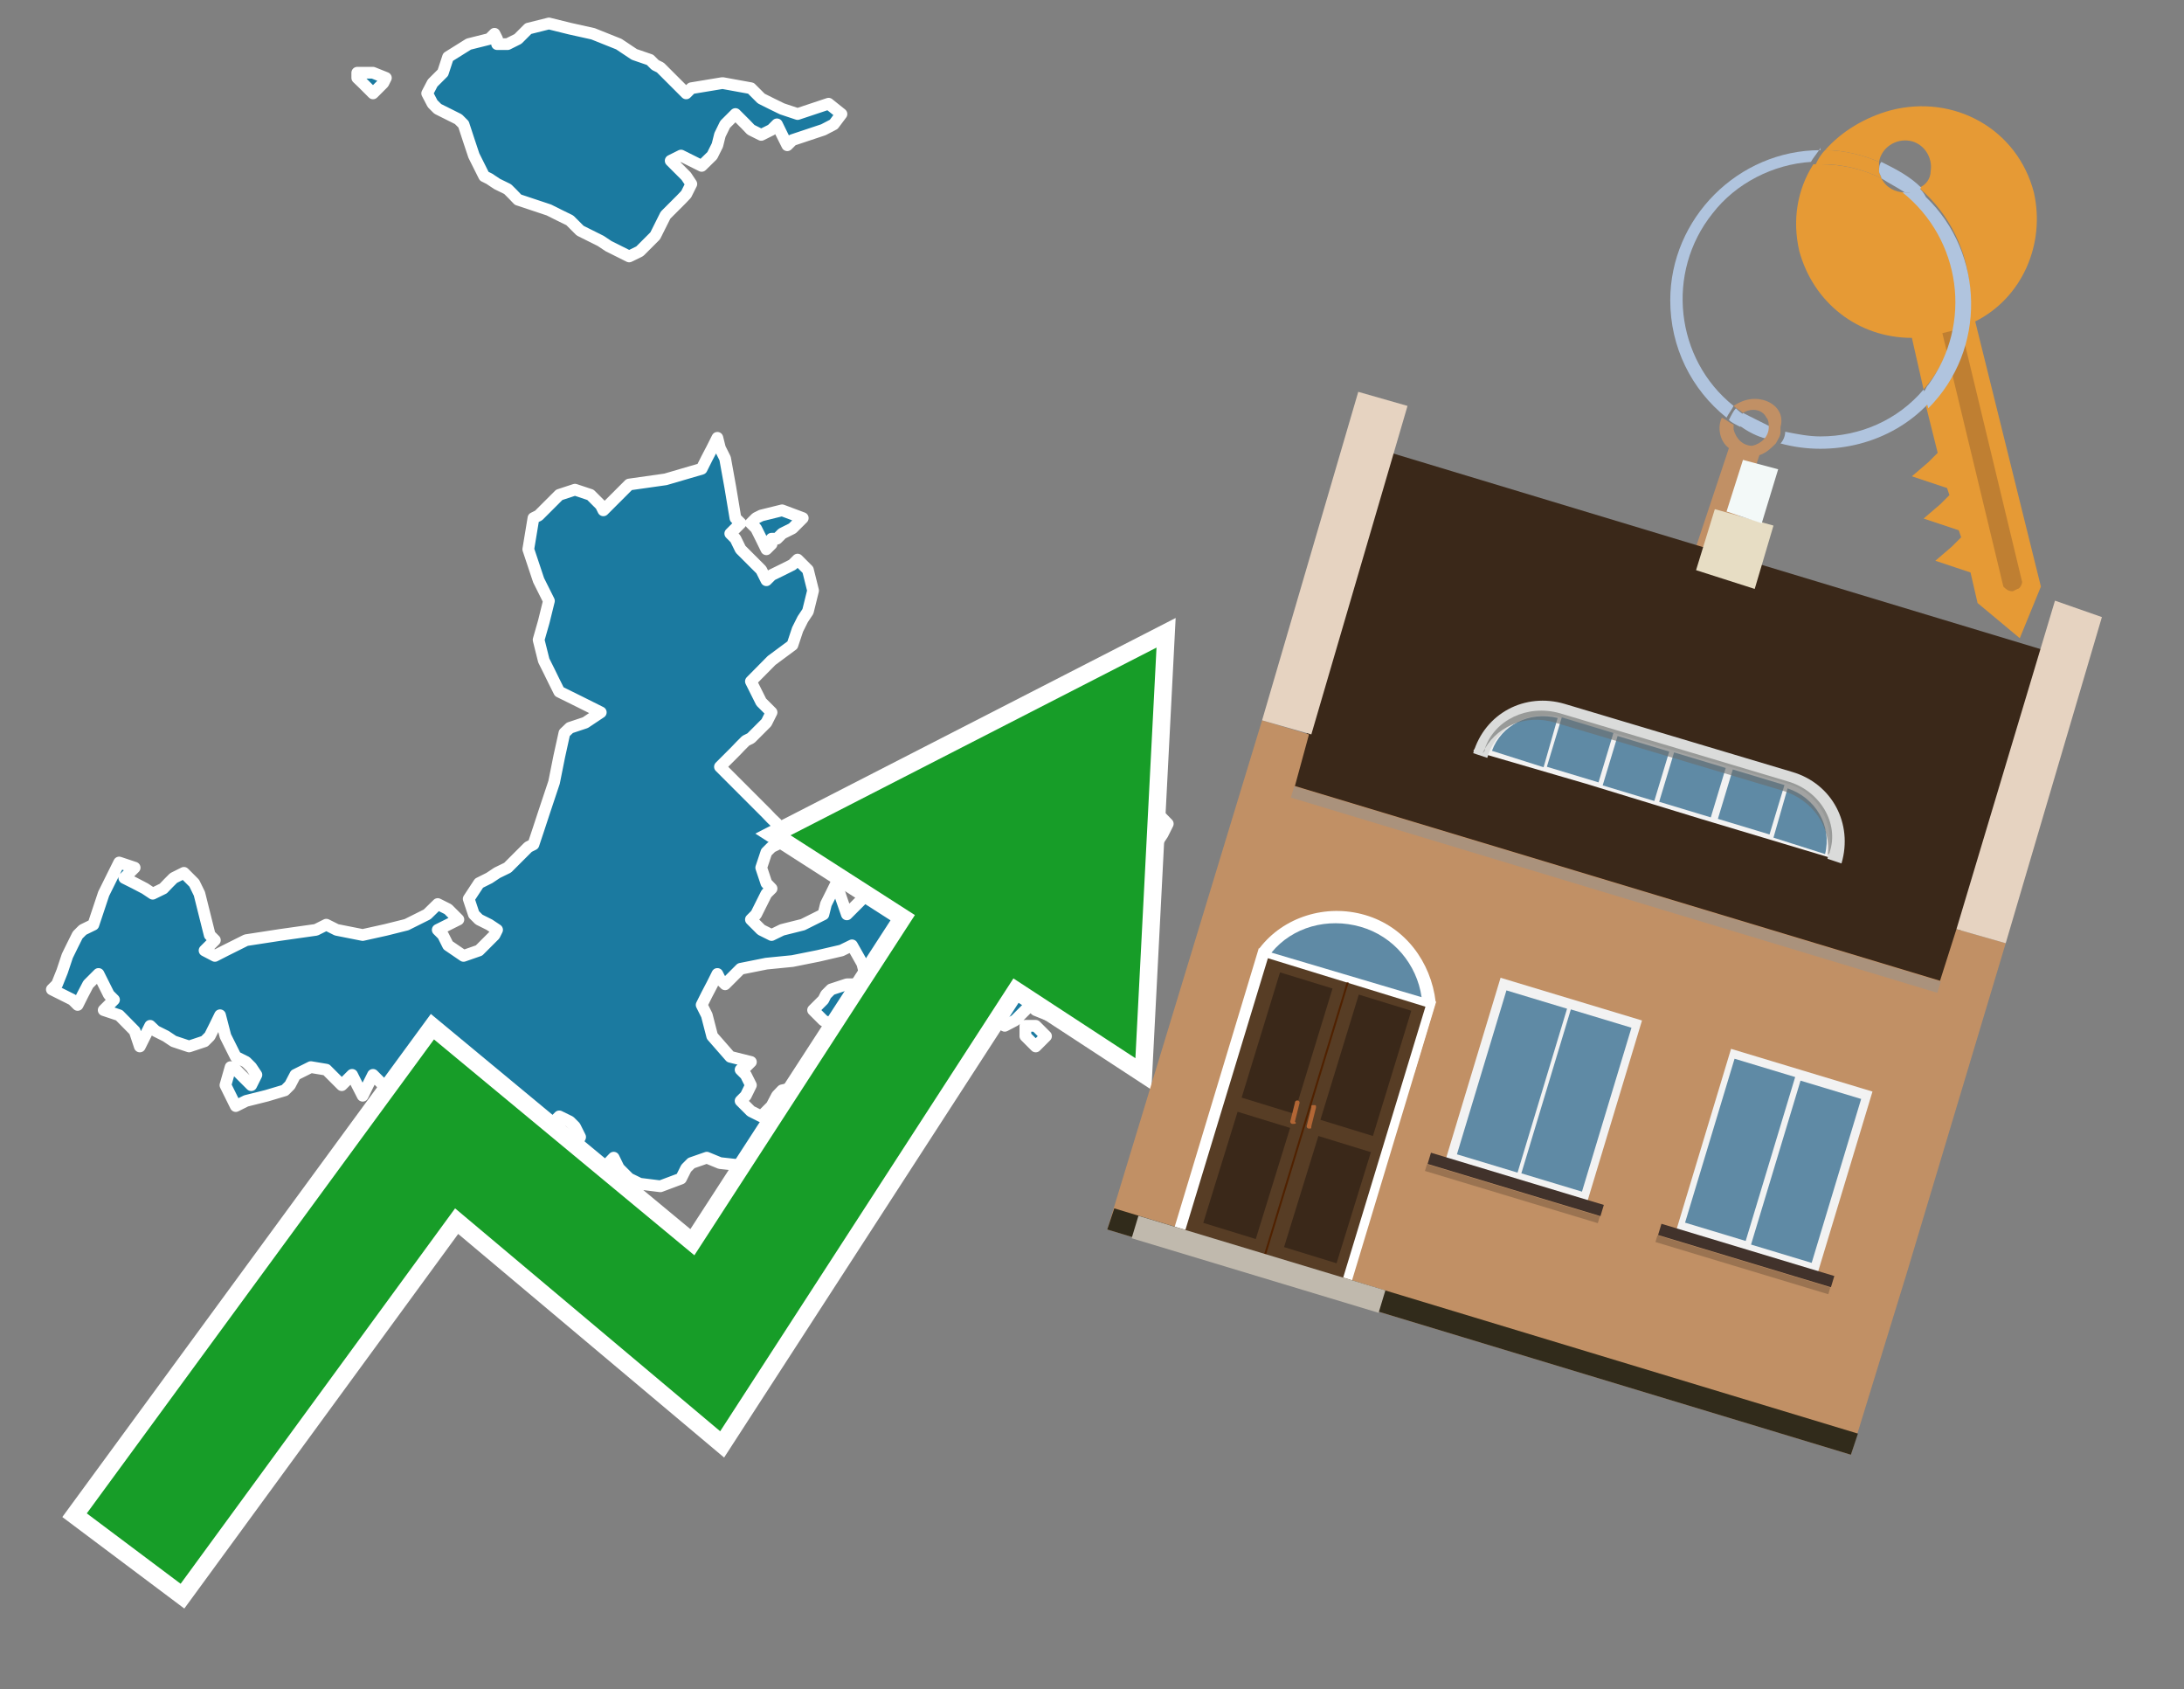 <?xml version="1.0" encoding="utf-8"?>
<!-- Generator: Adobe Illustrator 26.0.3, SVG Export Plug-In . SVG Version: 6.00 Build 0)  -->
<svg version="1.1" id="Text" xmlns="http://www.w3.org/2000/svg" xmlns:xlink="http://www.w3.org/1999/xlink" x="0px" y="0px"
	 width="93.1px" height="72px" viewBox="0 0 93.1 72" style="enable-background:new 0 0 93.1 72;" xml:space="preserve">
<rect x="0" y="0" width="93.1" height="72" fill="#808080" stroke="none"/>
<style type="text/css">
	.st0{fill:#1B7AA0;stroke:#FFFFFF;stroke-width:0.5;stroke-linejoin:round;}
	.st1{fill:none;stroke:#FFFFFF;stroke-width:1.5;stroke-miterlimit:10;}
	.st2{fill:#179D28;}
	.st3{fill:#E69A35;}
	.st4{fill:#B0C4DE;}
	.st5{fill:#C19065;}
	.st6{fill:#BF7F32;}
	.st7{fill-rule:evenodd;clip-rule:evenodd;fill:#3A2819;}
	.st8{fill-rule:evenodd;clip-rule:evenodd;fill:#C19065;}
	.st9{opacity:0.5;fill-rule:evenodd;clip-rule:evenodd;fill:#949494;}
	.st10{fill-rule:evenodd;clip-rule:evenodd;fill:#E6D3C1;}
	.st11{fill-rule:evenodd;clip-rule:evenodd;fill:#312B1B;}
	.st12{fill-rule:evenodd;clip-rule:evenodd;fill:#E7DDC4;}
	.st13{fill-rule:evenodd;clip-rule:evenodd;fill:#F3F9F8;}
	.st14{fill-rule:evenodd;clip-rule:evenodd;fill:#F2F2F2;}
	.st15{fill-rule:evenodd;clip-rule:evenodd;fill:#5F8AA5;}
	.st16{fill-rule:evenodd;clip-rule:evenodd;fill:#41322B;}
	.st17{opacity:0.2;fill-rule:evenodd;clip-rule:evenodd;}
	.st18{fill:#5F8AA5;}
	.st19{fill:#DADBDA;}
	.st20{fill:#BD7A53;}
	.st21{opacity:0.6;fill-rule:evenodd;clip-rule:evenodd;fill:#6D6E6D;}
	.st22{fill:#FFFFFF;}
	.st23{fill-rule:evenodd;clip-rule:evenodd;fill:#FFFFFF;}
	.st24{fill:#573D25;}
	.st25{fill:#3A2819;}
	.st26{fill:#502100;}
	.st27{fill-rule:evenodd;clip-rule:evenodd;fill:#C0B9AD;}
	.st28{fill:#B26635;}
</style>
<path class="st0" d="M44.15,43.72L44.59,44.16L44.15,44.6L43.71,44.16L43.71,43.72ZM36.76,42.17L36.98,42.39L37.2,42.61L37.86,42.83L38.52,43.05L38.74,43.27L38.96,43.72L38.74,44.16L38.52,44.38L38.3,44.6L38.08,45.04L37.42,45.48L36.76,45.26L36.32,45.04L35.87,44.82L35.65,44.6L35.43,44.38L35.65,44.16L35.87,43.94L35.54,43.72L35.1,43.49L34.88,43.27L34.66,43.05L34.88,42.83L35.1,42.61L35.21,42.39L35.43,42.17L36.1,41.95L36.76,41.95ZM46.25,40.07L46.03,39.85L45.81,39.63L44.7,39.41L43.71,38.97L43.93,38.53L44.15,38.31L43.93,38.09L43.71,37.64L43.27,37.2L42.83,36.65L43.27,35.99L43.71,36.1L44.15,36.32L44.59,35.66L44.81,35.11L45.04,34.89L45.37,34.66L45.81,34.44L46.25,34.22L46.69,33.78L47.13,33.34L47.57,33.56L48.02,33.78L48.46,34.0L48.68,34.22L48.9,34.44L49.34,34.66L49.78,35.11L49.56,35.55L49.34,35.88L49.12,36.32L48.9,36.54L48.68,36.76L48.46,37.2L48.24,37.64L48.02,37.87L47.79,38.09L47.57,38.31L47.35,38.53L47.13,38.75L46.91,38.97L46.69,39.63L46.47,40.29L46.25,40.29ZM32.89,23.19L32.67,23.41L32.45,22.96L32.23,22.52L32.01,22.3L32.23,22.08L32.45,21.97L33.34,21.75L34.22,22.08L33.78,22.52L33.34,22.74L33.12,22.96L32.89,22.96ZM18.21,50.01L17.99,49.79L17.77,49.34L17.99,48.9L18.21,48.68L18.66,48.46L19.1,48.68L19.32,48.9L19.54,49.12L19.32,49.34L19.1,50.01L18.44,50.56L17.77,50.45L17.99,50.23L18.21,50.23ZM42.61,35.99L42.39,36.43L41.95,36.76L41.5,37.87L41.28,38.97L41.06,39.41L41.28,39.85L41.5,40.07L42.17,40.29L42.83,40.51L43.71,40.74L44.59,40.96L44.93,41.07L45.37,40.62L45.81,40.29L46.25,40.51L46.91,40.74L47.57,40.96L48.24,41.07L48.9,41.29L48.46,41.51L48.02,41.95L48.46,42.39L48.9,42.83L48.68,43.27L48.46,43.49L48.68,43.72L48.9,44.16L48.68,44.6L48.46,44.82L48.24,45.04L48.02,44.82L47.79,44.6L47.57,44.16L47.13,43.72L46.69,43.94L46.47,44.16L46.25,43.94L45.81,43.72L45.37,43.49L44.7,43.27L44.15,43.05L43.93,42.83L43.71,43.05L43.49,43.27L43.27,43.49L42.83,43.72L42.39,43.49L42.17,43.27L41.95,42.61L41.72,41.95L41.5,41.73L41.06,41.51L40.62,40.62L40.4,39.85L40.18,40.07L40.07,40.29L39.85,40.51L39.63,40.74L39.41,40.96L39.19,41.07L38.96,41.51L38.3,41.95L37.64,41.73L37.42,41.51L37.2,41.73L36.98,41.95L36.76,41.07L36.32,40.29L35.87,40.51L34.88,40.74L33.78,40.96L32.67,41.07L31.57,41.29L31.35,41.51L31.13,41.73L30.91,41.95L30.69,41.73L30.58,41.51L30.36,41.95L30.13,42.39L29.91,42.83L30.13,43.27L30.36,44.16L31.13,45.04L32.01,45.26L31.79,45.48L31.57,45.59L31.79,45.81L32.01,46.25L31.79,46.7L31.57,46.92L31.79,47.14L32.01,47.36L32.45,47.58L32.89,47.14L33.12,46.7L33.34,46.47L34.33,46.25L35.43,46.47L35.65,46.7L35.87,46.92L36.32,47.14L36.76,47.36L36.98,47.58L37.2,47.8L37.42,48.02L37.64,48.24L38.08,48.46L38.52,48.9L38.08,49.34L37.64,49.57L37.42,49.79L37.2,50.01L36.98,50.23L36.76,50.45L36.54,50.56L36.32,50.78L36.1,51.0L35.87,50.78L35.65,50.56L35.43,50.45L34.99,50.23L34.66,50.01L32.67,49.79L30.69,49.57L30.13,49.34L29.47,49.57L29.25,49.79L29.03,50.23L28.15,50.56L27.27,50.45L26.82,50.23L26.38,49.79L26.16,49.34L25.94,49.57L25.72,49.79L25.61,49.57L24.95,49.34L24.29,49.12L24.51,48.9L24.73,48.46L24.51,48.02L24.29,47.8L23.84,47.58L23.4,48.02L23.18,48.46L22.96,48.9L22.74,49.34L22.52,49.12L21.86,48.9L21.19,48.68L21.08,48.46L20.86,48.02L19.98,47.58L19.1,47.8L18.88,48.02L18.66,47.8L17.99,47.58L17.33,47.8L16.89,48.02L16.45,47.14L16.34,46.25L16.12,46.03L15.9,45.81L15.68,46.25L15.46,46.7L15.23,46.25L15.01,45.81L14.79,46.03L14.57,46.25L14.35,46.03L14.13,45.81L13.91,45.59L13.25,45.48L12.59,45.81L12.36,46.25L12.14,46.47L11.37,46.7L10.49,46.92L10.05,47.14L9.61,46.25L9.83,45.48L10.05,45.59L10.27,45.81L10.49,46.03L10.71,46.25L10.93,45.81L10.71,45.48L10.49,45.26L10.05,45.04L9.61,44.16L9.38,43.27L9.16,43.72L8.94,44.16L8.72,44.38L8.06,44.6L7.4,44.38L7.07,44.16L6.63,43.94L6.4,43.72L6.18,44.16L5.96,44.6L5.74,43.94L5.08,43.27L4.42,43.05L4.64,42.83L4.86,42.61L4.64,42.39L4.42,41.95L4.2,41.51L3.98,41.73L3.76,41.95L3.53,42.39L3.31,42.83L3.09,42.61L2.65,42.39L2.21,42.17L2.43,41.95L2.65,41.4L2.87,40.74L3.09,40.29L3.31,39.85L3.53,39.63L3.98,39.41L4.42,38.09L5.08,36.76L5.74,36.98L5.52,37.2L5.3,37.42L5.74,37.64L6.18,37.87L6.51,38.09L6.96,37.87L7.18,37.64L7.4,37.42L7.84,37.2L8.28,37.64L8.5,38.09L8.72,38.97L8.94,39.85L9.16,40.07L8.94,40.29L8.72,40.51L9.16,40.74L9.61,40.51L10.05,40.29L10.49,40.07L11.92,39.85L13.47,39.63L13.91,39.41L14.35,39.63L15.46,39.85L16.45,39.63L17.33,39.41L18.21,38.97L18.66,38.53L19.1,38.75L19.32,38.97L19.54,39.19L19.1,39.41L18.66,39.63L18.88,39.85L19.1,40.29L19.76,40.74L20.42,40.51L20.64,40.29L20.86,40.07L21.08,39.85L21.19,39.63L20.86,39.41L20.42,39.19L20.2,38.97L19.98,38.31L20.42,37.64L20.86,37.42L21.19,37.2L21.64,36.98L21.86,36.76L22.08,36.54L22.3,36.32L22.52,36.1L22.74,35.99L22.96,35.33L23.18,34.66L23.4,34.0L23.62,33.34L23.84,32.24L24.06,31.24L24.29,31.02L24.95,30.8L25.61,30.36L24.73,29.92L23.84,29.48L23.62,29.04L23.4,28.59L23.18,28.15L22.96,27.27L23.18,26.5L23.4,25.61L22.96,24.73L22.52,23.41L22.74,22.08L22.96,21.97L23.18,21.75L23.4,21.53L23.62,21.31L23.84,21.09L24.51,20.87L25.17,21.09L25.39,21.31L25.61,21.53L25.72,21.75L25.94,21.53L26.16,21.31L26.38,21.09L26.6,20.87L26.82,20.65L28.37,20.43L29.91,19.98L30.13,19.54L30.36,19.1L30.58,18.66L30.69,19.1L30.91,19.54L31.13,20.76L31.35,22.08L31.57,22.3L31.35,22.52L31.13,22.74L31.35,22.96L31.57,23.41L32.01,23.85L32.45,24.29L32.67,24.73L32.89,24.51L33.34,24.29L33.78,24.07L34.0,23.85L34.22,24.07L34.44,24.29L34.66,25.17L34.44,26.06L34.22,26.39L34.0,26.83L33.78,27.49L32.89,28.15L32.01,29.04L32.45,29.92L32.89,30.36L32.67,30.8L32.45,31.02L32.23,31.24L32.01,31.46L31.79,31.57L31.57,31.79L31.35,32.02L31.13,32.24L30.91,32.46L30.69,32.68L30.91,32.9L31.13,33.12L31.35,33.34L31.57,33.56L31.79,33.78L32.01,34.0L32.23,34.22L32.45,34.44L32.67,34.66L32.89,34.89L33.12,35.11L33.34,35.55L33.12,35.99L32.89,36.1L32.67,36.32L32.45,36.98L32.67,37.64L32.89,37.87L32.67,38.09L32.45,38.53L32.23,38.97L32.01,39.19L32.23,39.41L32.45,39.63L32.89,39.85L33.34,39.63L34.22,39.41L35.1,38.97L35.21,38.53L35.43,38.09L35.65,37.64L35.87,38.31L36.1,38.97L36.32,38.75L36.54,38.53L36.76,38.31L36.98,38.09L37.2,37.64L37.64,37.2L38.08,36.98L38.3,36.76L38.52,36.43L38.74,35.99L38.96,35.77L39.19,35.55L39.41,35.33L39.63,35.11L39.85,34.89L40.07,34.66L40.18,34.44L40.84,34.22L41.5,34.89L42.17,35.55L42.83,35.77L42.83,35.99ZM15.9,3.1L16.45,3.32L16.34,3.54L16.12,3.76L15.9,3.98L15.68,3.76L15.46,3.54L15.23,3.32L15.23,3.1ZM21.64,1.88L22.08,1.66L22.3,1.44L22.52,1.22L23.4,1.0L24.29,1.22L25.28,1.44L26.38,1.88L27.04,2.32L27.71,2.55L27.93,2.77L28.15,2.88L28.37,3.1L28.59,3.32L28.81,3.54L29.03,3.76L29.25,3.98L29.47,3.76L30.8,3.54L32.01,3.76L32.23,3.98L32.45,4.2L32.89,4.42L33.34,4.64L34.0,4.86L34.66,4.64L35.32,4.42L35.87,4.86L35.54,5.3L35.1,5.53L34.44,5.75L33.78,5.97L33.56,6.19L33.34,5.75L33.12,5.3L32.89,5.53L32.45,5.75L32.01,5.53L31.79,5.3L31.57,5.08L31.35,4.86L31.13,5.08L30.91,5.3L30.69,5.75L30.58,6.19L30.36,6.63L29.91,7.07L29.47,6.85L29.03,6.63L28.59,6.85L28.81,7.07L29.03,7.29L29.25,7.51L29.47,7.84L29.25,8.28L29.03,8.51L28.81,8.73L28.59,8.95L28.37,9.17L28.15,9.61L27.93,10.05L27.71,10.27L27.49,10.49L27.27,10.71L26.82,10.93L26.38,10.71L25.94,10.49L25.61,10.27L25.17,10.05L24.73,9.83L24.51,9.61L24.29,9.39L23.84,9.17L23.4,8.95L22.74,8.73L22.08,8.51L21.86,8.28L21.64,8.06L21.19,7.84L20.86,7.62L20.64,7.51L20.42,7.07L20.2,6.63L19.98,5.97L19.76,5.3L19.54,5.08L19.1,4.86L18.66,4.64L18.44,4.42L18.21,3.98L18.44,3.54L18.66,3.32L18.88,3.1L19.1,2.43L19.98,1.88L20.86,1.66L21.08,1.44L21.19,1.66L21.19,1.88Z"/>
<polygon class="st1" points="49.3,27.6 33.7,35.6 39,39 29.6,53.5 18.5,44.3 3.7,64.5 7.7,67.5 19.4,51.5 30.7,61 43.2,41.7 
	48.4,45.1 "/>
<polygon class="st2" points="49.3,27.6 33.7,35.6 39,39 29.6,53.5 18.5,44.3 3.7,64.5 7.7,67.5 19.4,51.5 30.7,61 43.2,41.7 
	48.4,45.1 "/>
<path class="st3" d="M80.2,7.6c0-0.1-0.1-0.2-0.1-0.3c0-0.1,0-0.3,0-0.4c-0.7-0.3-1.5-0.5-2.3-0.5c-0.2,0.2-0.3,0.4-0.4,0.6
	c0.1,0,0.2,0,0.3,0C78.5,7,79.4,7.2,80.2,7.6z"/>
<path class="st4" d="M77.6,6.4c-3.5,0-6.4,2.9-6.4,6.4c0,2,0.9,3.8,2.4,5c0.1-0.2,0.2-0.3,0.3-0.5c-2.5-2-2.9-5.7-0.9-8.2
	c1-1.3,2.6-2.1,4.2-2.2c0.1-0.2,0.3-0.4,0.4-0.6V6.4z"/>
<path class="st3" d="M84.2,13.7c2-1,3-3.3,2.5-5.5C86,5.5,83.3,4,80.6,4.7c-1.1,0.3-2.1,0.9-2.8,1.7c0.8,0,1.6,0.2,2.3,0.5
	c0.1-0.6,0.7-1,1.3-0.9c0.6,0.1,1,0.7,0.9,1.3c0,0.3-0.2,0.6-0.5,0.7c2.7,2.3,2.9,6.4,0.6,9c-0.1,0.1-0.2,0.2-0.3,0.3l0.5,2
	l-0.4,0.4l-0.7,0.6l0.9,0.3l0.6,0.2l0.1,0.3l-0.4,0.4L82,22.1l0.9,0.3l0.6,0.2l0.1,0.3l-0.4,0.4l-0.7,0.6l0.9,0.3l0.6,0.2l0.3,1.3
	l1.8,1.5L87,25L84.2,13.7z"/>
<path class="st3" d="M81.2,8.2c-0.4,0-0.8-0.2-1-0.6C79.4,7.2,78.5,7,77.6,7c-0.1,0-0.2,0-0.3,0c-0.7,1.1-0.9,2.4-0.6,3.7
	c0.6,2.2,2.5,3.7,4.8,3.7l0.5,2.2c2.1-2.4,1.9-6.1-0.6-8.2C81.3,8.3,81.2,8.3,81.2,8.2z"/>
<path class="st4" d="M74.1,18.1c0.4,0.3,0.8,0.5,1.2,0.6c0.1-0.1,0.2-0.3,0.2-0.5l0,0c-0.4-0.2-0.8-0.4-1.2-0.6
	C74.2,17.8,74.1,17.9,74.1,18.1z"/>
<path class="st4" d="M74.4,17.7c-0.2-0.1-0.3-0.2-0.4-0.3c-0.1,0.1-0.2,0.3-0.3,0.5c0.1,0.1,0.3,0.2,0.5,0.3
	C74.1,17.9,74.2,17.8,74.4,17.7z"/>
<path class="st5" d="M74.8,17c-0.3,0-0.6,0.1-0.9,0.3c0.1,0.1,0.3,0.2,0.4,0.3c0.3-0.2,0.8-0.2,1,0.2c0.1,0.1,0.1,0.3,0.1,0.4l0,0
	c0,0.4-0.3,0.7-0.7,0.8c-0.4,0-0.7-0.3-0.8-0.7c0,0,0,0,0-0.1v-0.1c-0.2-0.1-0.3-0.2-0.5-0.3c-0.2,0.4-0.1,1,0.3,1.3l-1.7,5.1
	l1.3,0.3l1.7-5.1c0.3-0.1,0.5-0.3,0.7-0.5c0.1-0.2,0.2-0.3,0.2-0.5c0-0.1,0-0.1,0-0.2C76.1,17.5,75.5,17,74.8,17z"/>
<path class="st6" d="M86,25.1l-0.2,0.1c-0.2,0-0.3-0.1-0.4-0.2l0,0l-2.6-10.8l0.8-0.2l2.6,10.8C86.2,24.9,86.1,25.1,86,25.1L86,25.1
	z"/>
<path class="st4" d="M80.1,7.3c0,0.1,0.1,0.2,0.1,0.3c0.3,0.2,0.7,0.4,1,0.6c0.1,0,0.2,0,0.3,0c0.1,0,0.3-0.1,0.4-0.2
	c-0.5-0.5-1.1-0.8-1.7-1.1C80.1,7,80.1,7.2,80.1,7.3z"/>
<path class="st4" d="M77.6,18.6c-0.5,0-1-0.1-1.5-0.2c0,0.2-0.1,0.4-0.2,0.5c2.2,0.6,4.7,0,6.3-1.7L82,16.6
	C80.9,17.9,79.3,18.6,77.6,18.6z"/>
<path class="st4" d="M81.8,8c-0.1,0.1-0.2,0.1-0.4,0.2c-0.1,0-0.2,0-0.3,0c2.5,2,3,5.6,1.1,8.2c-0.1,0.1-0.1,0.2-0.2,0.3l0.2,0.7
	c2.5-2.5,2.4-6.6-0.1-9C82,8.2,81.9,8.1,81.8,8L81.8,8z"/>
<g>
	<polygon class="st7" points="82.9,42 55,33.6 59.3,19.3 87.1,27.7 82.9,42 	"/>
	<polygon class="st8" points="81.3,54.2 85.5,40.2 83.4,39.6 82.7,41.8 55.2,33.5 55.8,31.3 53.8,30.7 47.2,52.4 78.9,62 	"/>
	
		<rect x="54.5" y="37.7" transform="matrix(0.957 0.289 -0.289 0.957 13.909 -18.316)" class="st9" width="28.8" height="0.5"/>
	<polygon class="st10" points="85.5,40.2 83.4,39.6 87.6,25.6 89.6,26.3 85.5,40.2 	"/>
	<polygon class="st10" points="55.9,31.3 53.8,30.7 57.9,16.7 60,17.3 55.9,31.3 	"/>
	<polygon class="st11" points="78.9,62 79.2,61.1 47.5,51.5 47.2,52.4 78.9,62 	"/>
	<polygon class="st12" points="75.6,22.4 73.1,21.7 72.3,24.3 74.8,25.1 75.6,22.4 	"/>
	<polygon class="st13" points="75.8,20 74.3,19.6 73.6,21.8 75.1,22.3 75.8,20 	"/>
	<g>
		
			<rect x="62.7" y="42.5" transform="matrix(-0.957 -0.289 0.289 -0.957 115.347 110.133)" class="st14" width="6.3" height="8.2"/>
		<g>
			
				<rect x="63.6" y="45.6" transform="matrix(0.289 -0.957 0.957 0.289 2.833 97.694)" class="st15" width="7.3" height="2.7"/>
			
				<rect x="60.8" y="44.8" transform="matrix(0.289 -0.957 0.957 0.289 1.662 94.435)" class="st15" width="7.3" height="2.7"/>
		</g>
		
			<rect x="60.8" y="50.2" transform="matrix(-0.957 -0.289 0.289 -0.957 111.902 117.445)" class="st16" width="7.7" height="0.5"/>
		
			<rect x="60.7" y="50.7" transform="matrix(-0.957 -0.289 0.289 -0.957 111.55 118.193)" class="st17" width="7.7" height="0.3"/>
	</g>
	<g>
		
			<rect x="72.4" y="45.4" transform="matrix(-0.957 -0.289 0.289 -0.957 133.617 118.741)" class="st14" width="6.3" height="8.2"/>
		<g>
			
				<rect x="73.3" y="48.6" transform="matrix(0.289 -0.957 0.957 0.289 6.95 109.146)" class="st15" width="7.3" height="2.7"/>
			
				<rect x="70.6" y="47.7" transform="matrix(0.289 -0.957 0.957 0.289 5.779 105.888)" class="st15" width="7.3" height="2.7"/>
		</g>
		
			<rect x="70.5" y="53.1" transform="matrix(-0.957 -0.289 0.289 -0.957 130.172 126.053)" class="st16" width="7.7" height="0.5"/>
		
			<rect x="70.4" y="53.6" transform="matrix(-0.957 -0.289 0.289 -0.957 129.82 126.801)" class="st17" width="7.7" height="0.3"/>
	</g>
	<g>
		<path class="st14" d="M76.3,33c2,0.6,2.2,3.7,2.2,3.7l0,0l-6-1.8l-4.9-1.5L62.8,32l0,0c0,0,1.9-2.4,3.9-1.8L76.3,33z"/>
		<path class="st18" d="M77.8,36.4c0.3-1.2-0.4-2.4-1.6-2.8l-0.6,2.1L77.8,36.4z"/>
		<g>
			<path class="st19" d="M76.2,33.4c1.4,0.4,2.1,1.9,1.7,3.2l0.6,0.2c0.5-1.7-0.4-3.4-2.1-3.9l-9.7-2.9c-1.7-0.5-3.4,0.4-3.9,2.1
				l0.6,0.2c0.4-1.4,1.9-2.1,3.2-1.7L76.2,33.4z"/>
		</g>
		<g>
			<path class="st20" d="M74.1,35.4L74.1,35.4L74.1,35.4C74.1,35.4,74.1,35.4,74.1,35.4C74.1,35.4,74.1,35.4,74.1,35.4z"/>
			
				<rect x="74.4" y="35.2" transform="matrix(0.289 -0.957 0.957 0.289 18.881 96.43)" class="st19" width="0" height="0.6"/>
		</g>
		<g>
			<path class="st18" d="M63.6,32l2.2,0.7l0.6-2.1C65.2,30.3,64,30.9,63.6,32z"/>
		</g>
		<g>
			
				<rect x="64.7" y="32.3" transform="matrix(0.289 -0.957 0.957 0.289 14.812 85.112)" class="st19" width="0" height="0.6"/>
		</g>
		
			<rect x="73.5" y="33.1" transform="matrix(0.957 0.289 -0.289 0.957 13.093 -20.124)" class="st18" width="2.3" height="2.2"/>
		
			<rect x="71" y="32.4" transform="matrix(0.957 0.289 -0.289 0.957 12.78 -19.459)" class="st18" width="2.3" height="2.2"/>
		
			<rect x="68.6" y="31.7" transform="matrix(0.957 0.289 -0.289 0.957 12.466 -18.794)" class="st18" width="2.3" height="2.2"/>
		
			<rect x="66.2" y="30.9" transform="matrix(0.957 0.289 -0.289 0.957 12.153 -18.129)" class="st18" width="2.3" height="2.2"/>
		<path class="st21" d="M66.5,30.4c-1.4-0.4-2.8,0.3-3.2,1.5c0,0.1,0,0.1-0.1,0.2c0.5-1.1,1.8-1.7,3.1-1.3l9.7,2.9
			c1.3,0.4,2.1,1.6,1.9,2.8c0-0.1,0.1-0.1,0.1-0.2c0.4-1.2-0.4-2.6-1.8-3L66.5,30.4z"/>
	</g>
	<g>
		<path class="st22" d="M61.2,42.7c-0.2-1.7-1.3-3.2-3-3.7c-1.7-0.5-3.5,0.1-4.5,1.4l-0.9,3.1c0.2,1.7,1.3,3.1,3,3.6
			c1.7,0.5,3.5-0.1,4.5-1.4L61.2,42.7z"/>
		
			<rect x="51.7" y="41.3" transform="matrix(0.957 0.289 -0.289 0.957 16.119 -14.054)" class="st23" width="7.9" height="12.4"/>
		<g transform="matrix( 0.861, 0, 0, 0.861, 2148,666.7) ">
			<g>
				<g id="Symbol_9_0_Layer2_0_MEMBER_8_MEMBER_12_MEMBER_0_FILL_00000060021201590598459050000000066037270783187345_">
					<path class="st24" d="M-2432-726.9l7.8,2.4l-4.1,13.5l-7.8-2.4L-2432-726.9z"/>
				</g>
			</g>
		</g>
		<g transform="matrix( 0.861, 0, 0, 0.861, 2148,666.7) ">
			<g>
				<g id="Symbol_9_0_Layer2_0_MEMBER_8_MEMBER_12_MEMBER_2_MEMBER_1_FILL_00000132060489121638774550000007330903994898771113_">
					<path class="st25" d="M-2435.2-713.8l1.7-5.5l2.6,0.8l-1.7,5.5L-2435.2-713.8z"/>
				</g>
			</g>
		</g>
		<g transform="matrix( 0.861, 0, 0, 0.861, 2148,666.7) ">
			<g>
				<g id="Symbol_9_0_Layer2_0_MEMBER_8_MEMBER_12_MEMBER_2_MEMBER_1_FILL_00000176730692291766165980000016523489373208341399_">
					<path class="st25" d="M-2433.3-720l1.9-6.2l2.6,0.8l-1.9,6.2L-2433.3-720z"/>
				</g>
			</g>
		</g>
		<g transform="matrix( 0.861, 0, 0, 0.861, 2148,666.7) ">
			<g>
				<g id="Symbol_9_0_Layer2_0_MEMBER_8_MEMBER_12_MEMBER_2_MEMBER_1_FILL_00000082362931983957889100000005224260879095784090_">
					<path class="st26" d="M-2432.2-712.2l4.1-13.5l0.1,0l-4.1,13.5L-2432.2-712.2z"/>
				</g>
			</g>
		</g>
		<rect x="53.2" y="48.4" transform="matrix(0.289 -0.957 0.957 0.289 -13.453 89.698)" class="st27" width="1" height="11"/>
		<path class="st28" d="M55.1,47.9L55.1,47.9c-0.1,0-0.1-0.1-0.1-0.1l0.2-0.8c0-0.1,0.1-0.1,0.1-0.1l0,0c0.1,0,0.1,0.1,0.1,0.1
			l-0.2,0.8C55.3,47.9,55.2,47.9,55.1,47.9z"/>
		<g transform="matrix( 0.861, 0, 0, 0.861, 2148,666.7) ">
			<g>
				<g id="Symbol_9_0_Layer2_0_MEMBER_8_MEMBER_12_MEMBER_2_MEMBER_1_FILL_00000013159148457552116620000004647169029062916774_">
					<path class="st25" d="M-2428.6-711.8l1.7-5.5l-2.6-0.8l-1.7,5.5L-2428.6-711.8z"/>
				</g>
			</g>
		</g>
		<g transform="matrix( 0.861, 0, 0, 0.861, 2148,666.7) ">
			<g>
				<g id="Symbol_9_0_Layer2_0_MEMBER_8_MEMBER_12_MEMBER_2_MEMBER_1_FILL_00000048498788352989995860000015174018544838236605_">
					<path class="st25" d="M-2426.8-718.1l1.9-6.2l-2.6-0.8l-1.9,6.2L-2426.8-718.1z"/>
				</g>
			</g>
		</g>
		<path class="st28" d="M55.8,48.1L55.8,48.1c0.1,0,0.1,0,0.1-0.1l0.2-0.8c0-0.1,0-0.1-0.1-0.1l0,0c-0.1,0-0.1,0-0.1,0.1l-0.2,0.8
			C55.7,48,55.7,48.1,55.8,48.1z"/>
		<g>
			<path class="st18" d="M60.6,42.5c-0.2-1.4-1.2-2.6-2.6-3s-2.9,0-3.8,1.1L60.6,42.5z"/>
		</g>
	</g>
</g>
</svg>
